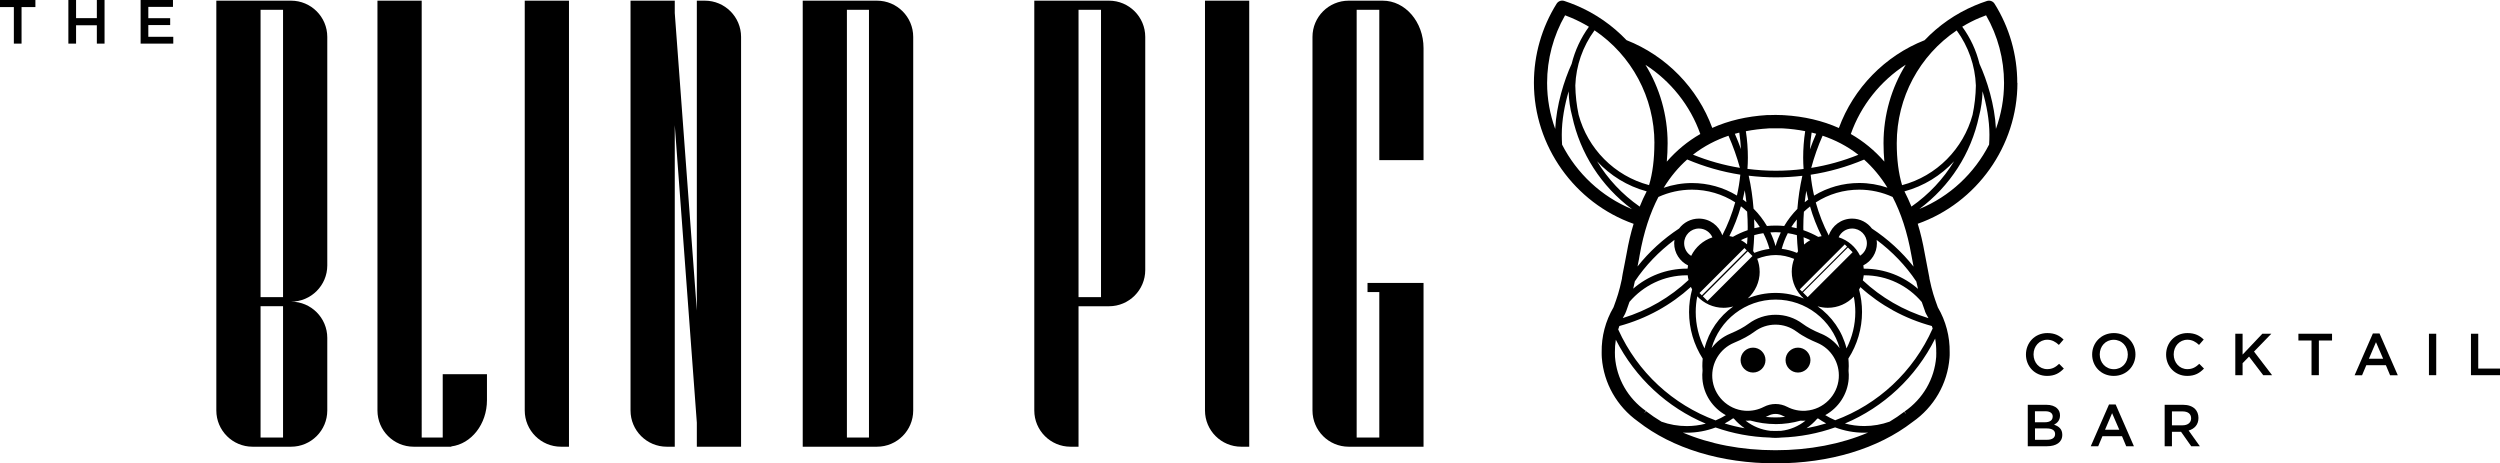 <?xml version="1.0" encoding="UTF-8"?>
<svg id="Capa_1" data-name="Capa 1" xmlns="http://www.w3.org/2000/svg" viewBox="0 0 483.76 89.66">
  <path d="M339.22,67.27c-1.33,0-2.41,1.08-2.41,2.41s1.08,2.41,2.41,2.41,2.41-1.08,2.41-2.41-1.08-2.41-2.41-2.41"/>
  <path d="M347.92,67.27c-1.33,0-2.41,1.08-2.41,2.41s1.08,2.41,2.41,2.41,2.41-1.08,2.41-2.41-1.08-2.41-2.41-2.41"/>
  <path d="M390.35,16.05c0-5.44-1.52-10.74-4.39-15.32-.31-.5-.92-.72-1.48-.54-.79.26-1.59.55-2.35.88-3.74,1.58-7.02,3.89-9.71,6.71-7.68,3.02-13.76,9.27-16.59,16.99-3.16-1.41-6.7-2.25-10.6-2.48h-.13c-.07-.01-.15-.01-.22-.02h-.11c-.39-.02-.78-.03-1.18-.03l-1.31.03h-.39c-3.89.24-7.42,1.07-10.56,2.48-2.83-7.71-8.91-13.96-16.59-16.98-2.69-2.82-5.96-5.13-9.7-6.71-.76-.32-1.56-.62-2.35-.88-.56-.18-1.17.04-1.48.54-2.87,4.59-4.39,9.89-4.39,15.32,0,12.21,7.87,23.23,19.29,27.27-.55,1.79-.99,3.68-1.34,5.68l-.33,1.73c-.39,1.95-.58,2.98-.58,3.07v.1c-.55,2.58-.94,3.66-1.58,5.42l-.06.16c-1.55,2.63-2.34,5.65-2.29,8.69,0,.41,0,.75.03,1.09.38,4.92,2.93,9.4,6.99,12.3h0c6.68,5.23,16.13,8.11,26.61,8.11s19.84-2.84,26.51-7.99h0c4.17-2.89,6.78-7.42,7.17-12.42.03-.33.04-.69.03-1.05.05-3.08-.74-6.09-2.29-8.73l-.06-.17c-.64-1.77-1.03-2.84-1.57-5.42v-.1c0-.09-.16-.91-.47-2.46l-.45-2.36c-.35-1.99-.79-3.88-1.34-5.66,11.42-4.04,19.29-15.06,19.29-27.27M383.13,3.43c.39-.16.78-.32,1.18-.47,2.28,3.97,3.48,8.48,3.48,13.09,0,3.09-.56,6.09-1.57,8.89-.22-4.62-1.74-9.46-3.18-12.59-.63-2.58-1.76-5.02-3.34-7.18,1.09-.66,2.23-1.25,3.43-1.75M378.62,5.88c2.27,3.09,3.58,6.82,3.72,10.67-.03,1.93-.25,3.83-.64,5.67-1.77,6.54-6.93,11.84-13.64,13.61-.68-2.28-1.03-5-1.03-8.11,0-8.88,4.42-16.99,11.59-21.83M349.49,79.48c-1.27.09-2.54-.17-3.65-.75-1.42-.74-3.11-.74-4.53,0-1.12.58-2.38.84-3.65.75-3.36-.24-6.08-2.96-6.32-6.32-.21-2.94,1.47-5.68,4.18-6.82,1.7-.71,2.93-1.38,3.99-2.17,1.18-.88,2.59-1.35,4.06-1.35s2.88.46,4.07,1.34c1.36,1.01,2.84,1.69,3.99,2.17,2.71,1.14,4.39,3.87,4.18,6.82-.24,3.36-2.96,6.08-6.32,6.32M351.79,80.96c.51.35,1.04.68,1.58.97-1.24.38-2.5.69-3.79.93.76-.52,1.45-1.14,2.06-1.84.05-.02.1-.03.15-.05M343.57,82.07c1.65,0,3.27-.23,4.83-.67.32.02.65.02.97,0-1.35,1.08-2.98,1.77-4.73,1.97-.38.01-.76.02-1.14.02-.3,0-.6,0-.9-.02-1.77-.19-3.44-.88-4.82-1.97.12,0,.24.01.37.01.18,0,.37-.02.55-.03,1.58.44,3.21.68,4.87.68M341.68,80.67c.17-.08.35-.14.51-.23.87-.46,1.88-.46,2.75,0,.16.08.32.16.49.23-1.25.14-2.51.14-3.76,0M337.6,82.87c-1.31-.23-2.6-.54-3.87-.93.56-.29,1.1-.63,1.62-.99.05.02.1.03.16.05.62.72,1.32,1.34,2.09,1.87M352.37,64.57c-1.55-.65-2.65-1.25-3.58-1.94-1.52-1.13-3.32-1.72-5.21-1.72s-3.69.6-5.21,1.72c-.93.69-2.04,1.29-3.58,1.94-1.46.61-2.68,1.59-3.59,2.79,1.53-5.41,6.5-9.39,12.39-9.39s10.86,3.98,12.39,9.39c-.91-1.2-2.13-2.18-3.59-2.79M352.48,45.7c-.22.04-.43.09-.64.14-.91-.52-1.87-.95-2.88-1.3,0-.2-.01-.41-.01-.61,0-.99.04-1.97.11-2.96.38-.36.78-.7,1.19-1.02.57,1.99,1.32,3.91,2.24,5.74M350.37,33.81c3.55-.54,7.01-1.53,10.34-2.93,1.64,1.46,3.17,3.26,4.52,5.44-1.75-.6-3.59-.91-5.46-.91-3.13,0-6.13.85-8.74,2.44-.3-1.32-.53-2.68-.66-4.05M350.29,46.47c-.43.24-.83.53-1.2.85-.04-.47-.07-.94-.09-1.41.44.17.88.35,1.3.56M356.97,47.29l.45.45-8.7,8.7-.45-.45,8.7-8.7ZM339.43,42.42c.4.48.76.99,1.1,1.51-.36.07-.71.14-1.06.23v-.22c0-.51-.02-1.01-.04-1.51M339.44,45.5c.58-.16,1.16-.29,1.77-.38.5.96.9,1.98,1.19,3.04-1.02.13-2,.4-2.93.77-.07-.12-.15-.23-.23-.35.1-1.02.17-2.04.21-3.07M340.5,52.57c0-.88-.17-1.72-.47-2.5,1.13-.44,2.33-.72,3.58-.72s2.42.29,3.56.74c-.29.77-.46,1.6-.46,2.48,0,2.07.91,3.93,2.35,5.21-1.69-.71-3.54-1.1-5.48-1.1s-3.72.38-5.38,1.06c1.41-1.28,2.31-3.12,2.31-5.17M342.57,44.97c.33-.02.66-.04,1-.04s.68.02,1.02.04c-.41.86-.75,1.75-1.01,2.66-.26-.92-.6-1.81-1.01-2.67M347.67,44.16c-.34-.09-.69-.16-1.04-.23.32-.51.68-1,1.07-1.47-.02.49-.03.98-.03,1.47v.22M347.7,45.5c.04,1.05.11,2.1.22,3.14-.07.1-.13.2-.19.3-.95-.39-1.94-.67-2.96-.79.29-1.05.68-2.07,1.18-3.03.6.09,1.18.22,1.75.38M348.88,56.59l8.7-8.7.91.91-8.7,8.7-.91-.91ZM347.81,40.41c-.99,1-1.85,2.12-2.56,3.32-.55-.06-1.11-.08-1.68-.08s-1.12.03-1.66.08c-.71-1.21-1.58-2.34-2.59-3.35-.17-2.16-.47-4.29-.94-6.38,1.73.2,3.47.32,5.24.32s3.45-.11,5.14-.3c-.47,2.1-.79,4.24-.96,6.39M339.11,49.54l-8.7,8.7-.91-.91,8.7-8.7.91.91ZM337.56,48l.45.45-8.7,8.7-.45-.45,8.7-8.7ZM336.88,46.46c.41-.2.83-.38,1.27-.54-.02.45-.06.91-.09,1.36-.36-.31-.75-.59-1.18-.82M338.18,44.54c-1,.34-1.95.77-2.86,1.29-.22-.06-.45-.11-.68-.15.92-1.83,1.66-3.76,2.24-5.76.42.32.82.66,1.2,1.03.07.99.11,1.98.11,2.98,0,.2-.01.41-.01.61M336.1,37.84c-2.6-1.58-5.59-2.42-8.7-2.42-1.87,0-3.71.32-5.47.92,1.35-2.2,2.89-4.01,4.55-5.48,3.31,1.4,6.75,2.39,10.28,2.94-.14,1.37-.36,2.73-.66,4.05M327.39,36.7c3.01,0,5.9.86,8.38,2.45-.61,2.23-1.45,4.37-2.5,6.39-.64-1.88-2.43-3.24-4.53-3.24-1.56,0-2.95.76-3.83,1.92-3.09,2.03-5.8,4.51-8.04,7.34.02-.11.04-.22.06-.32l.22-1.1.12-.71c.79-4.53,2.05-8.26,3.64-11.32,2.02-.92,4.23-1.41,6.46-1.41M328.75,44.22c1.17,0,2.17.71,2.61,1.71-1.8.59-3.28,1.89-4.11,3.58-.82-.5-1.36-1.4-1.36-2.43,0-1.58,1.28-2.86,2.86-2.86M328.43,57.34c1.28,1.36,3.08,2.22,5.09,2.22.65,0,1.27-.1,1.87-.26-2.72,1.93-4.73,4.79-5.56,8.12-1.11-2.17-1.7-4.57-1.7-7.04,0-1.04.1-2.06.3-3.04M351.72,59.27c.62.18,1.28.29,1.96.29,1.98,0,3.77-.83,5.04-2.16.19.97.29,1.96.29,2.98,0,2.47-.59,4.87-1.7,7.04-.83-3.34-2.86-6.21-5.59-8.14M355.79,45.91c.45-1,1.44-1.69,2.6-1.69,1.58,0,2.86,1.28,2.86,2.86,0,1.01-.53,1.89-1.32,2.4-.84-1.69-2.33-2.99-4.15-3.57M358.4,42.3c-2.11,0-3.9,1.37-4.53,3.27-1.05-2.02-1.89-4.16-2.51-6.4,2.49-1.61,5.39-2.47,8.41-2.47,2.24,0,4.44.49,6.46,1.41,1.59,3.06,2.85,6.78,3.64,11.31l.41,2.17c-2.24-2.83-4.96-5.33-8.06-7.37-.87-1.17-2.26-1.92-3.83-1.92M368.76,12.53c-2.75,4.47-4.29,9.69-4.29,15.18,0,1.24.06,2.43.16,3.56-1.88-2.16-4.05-3.94-6.49-5.34,1.95-5.53,5.73-10.25,10.62-13.41M359.6,29.95c-2.95,1.19-6,2.04-9.12,2.54.57-2.13,1.31-4.21,2.2-6.23,2.37.8,4.73,1.98,6.92,3.69M350.56,25.65c.29.07.59.15.88.23-.44,1-.85,2.01-1.21,3.03.05-1.1.16-2.19.33-3.27M349.89,38.62c-.23.16-.45.34-.67.51.08-.74.19-1.47.3-2.21.11.57.23,1.13.37,1.69M342.04,24.85l.45-.02c.27-.01,1.13,0,1.72,0h.5l.42.02c1.35.08,2.76.25,4.18.53-.26,1.69-.39,3.41-.39,5.13,0,.74.03,1.46.08,2.19-1.77.22-3.56.34-5.37.34s-3.68-.13-5.49-.36c.05-.72.08-1.44.08-2.17,0-1.72-.13-3.44-.39-5.12,1.44-.28,2.85-.45,4.22-.53M337.62,36.82c.12.76.23,1.53.31,2.3-.23-.18-.46-.36-.69-.53.14-.58.27-1.18.38-1.77M336.56,25.66c.16,1.06.26,2.12.32,3.19-.36-1-.75-1.99-1.18-2.96.29-.08.58-.16.87-.23M334.47,26.27c.89,2.02,1.63,4.1,2.21,6.21-3.11-.51-6.14-1.36-9.08-2.55,2.18-1.69,4.52-2.87,6.88-3.67M329.02,25.93c-2.44,1.4-4.61,3.19-6.49,5.35.1-1.13.16-2.32.16-3.56,0-5.49-1.54-10.72-4.29-15.18,4.89,3.15,8.67,7.87,10.62,13.4M320.13,27.71c0,3.11-.35,5.84-1.03,8.11-6.71-1.77-11.87-7.07-13.63-13.61-.39-1.84-.61-3.74-.64-5.67.14-3.85,1.44-7.57,3.72-10.67,7.17,4.84,11.59,12.96,11.59,21.83M299.37,16.05c0-4.61,1.2-9.12,3.48-13.09.4.15.79.3,1.18.47,1.2.51,2.34,1.09,3.43,1.75-1.57,2.16-2.7,4.6-3.34,7.18-1.44,3.13-2.96,7.97-3.18,12.59-1.02-2.81-1.57-5.81-1.57-8.89M302.27,27.98c-.04-.64-.06-1.28-.06-1.92,0-2.81.56-5.77,1.33-8.39.03,1.67.27,3.3.69,4.86,1.54,7.15,5.6,13.5,11.56,17.94-5.91-2.42-10.68-6.93-13.52-12.48M309.03,31.2c2.55,2.75,5.85,4.81,9.61,5.83-.49.94-.94,1.92-1.35,2.95-3.39-2.36-6.18-5.36-8.25-8.77M316.35,54.44c2.04-3.06,4.64-5.76,7.66-8.02-.03.21-.05.43-.05.65,0,1.88,1.1,3.51,2.68,4.29-.04.2-.06.41-.08.62h-.15c-3.97,0-7.6,1.47-10.38,3.88.1-.43.21-.9.32-1.43M314.47,60.7l.21-.5c.23-.64.44-1.2.63-1.79,2.68-3.14,6.66-5.14,11.11-5.14h.16c.03.31.09.61.16.91-3.54,3.33-7.86,5.88-12.73,7.37.15-.29.31-.58.47-.86M313.34,63.09c5.29-1.44,10-4.07,13.85-7.57.07.16.15.32.24.47-.38,1.4-.59,2.87-.59,4.39,0,3.21.92,6.32,2.64,9.01-.05.48-.07.97-.07,1.46,0,.3.02.59.04.88-.06.51-.07,1.04-.03,1.57.22,3.03,2,5.64,4.54,7.04-.64.39-1.3.73-1.98,1.01-8.24-3.04-15.09-9.27-18.85-17.6.07-.22.14-.44.22-.66M318.52,79.55l-.29.37s-.02-.02-.03-.02l.27-.39c-3.47-2.46-5.64-6.26-5.96-10.44-.02-.26-.03-.53-.02-.89-.01-.82.05-1.64.18-2.44,3.78,7.43,9.98,13.11,17.41,16.24-1.18.3-2.41.47-3.66.47-1.72,0-3.38-.3-4.91-.85-1.05-.63-2.05-1.31-2.99-2.04M343.54,87.12c-6.57,0-12.69-1.19-17.89-3.41.25.01.5.02.76.02,1.93,0,3.8-.35,5.56-1.01,3.33,1.17,6.86,1.84,10.51,1.95.36.04.72.06,1.08.06s.75-.02,1.12-.06c3.62-.12,7.13-.8,10.42-1.97,1.78.67,3.67,1.03,5.62,1.03.25,0,.5,0,.75-.02-5.21,2.22-11.35,3.41-17.94,3.41M374.68,68.22c0,.32,0,.6-.02.86-.33,4.25-2.56,8.1-6.12,10.55l.26.38s-.03.02-.04.02l-.28-.36c-.89.69-1.84,1.33-2.83,1.92-1.54.55-3.19.85-4.92.85-1.28,0-2.52-.17-3.73-.49,7.48-3.16,13.7-8.91,17.46-16.43.15.88.23,1.78.21,2.68M373.82,63.1c.06.15.11.3.16.46-3.73,8.4-10.58,14.7-18.86,17.76-.66-.28-1.31-.61-1.93-.99,2.54-1.4,4.32-4.01,4.54-7.04.04-.53.02-1.04-.03-1.55.02-.3.04-.6.04-.9,0-.49-.03-.98-.07-1.46,1.72-2.69,2.64-5.8,2.64-9.01,0-1.5-.2-2.94-.57-4.33.09-.16.17-.32.25-.48,3.85,3.49,8.55,6.1,13.84,7.53M372.48,60.2l.07.19.14.31c.17.29.33.58.48.87-4.86-1.48-9.17-4.01-12.71-7.32.08-.32.14-.64.18-.98h.1c4.46,0,8.45,2.01,11.13,5.17.19.57.39,1.12.62,1.75M371.13,55.89c-2.79-2.43-6.43-3.9-10.4-3.9h-.09c-.02-.22-.05-.43-.08-.64,1.56-.79,2.63-2.4,2.63-4.27,0-.22-.02-.44-.05-.65,3.03,2.26,5.64,4.98,7.68,8.05.11.52.22.99.32,1.41M369.87,39.97c-.42-1.02-.87-2.01-1.35-2.94,3.76-1.02,7.06-3.08,9.61-5.83-2.08,3.41-4.86,6.41-8.25,8.77M371.38,40.46c5.97-4.44,10.03-10.78,11.56-17.94.42-1.56.65-3.2.69-4.86.77,2.62,1.33,5.58,1.33,8.39,0,.64-.02,1.28-.06,1.92-2.84,5.56-7.6,10.06-13.52,12.48"/>
  <path d="M392.03,68.62v-.02c0-2.28,1.71-4.15,4.14-4.15,1.48,0,2.37.52,3.14,1.25l-.91,1.04c-.64-.6-1.33-1-2.25-1-1.52,0-2.65,1.26-2.65,2.83v.02c0,1.57,1.11,2.84,2.65,2.84.99,0,1.62-.39,2.3-1.03l.91.92c-.84.87-1.75,1.42-3.25,1.42-2.34,0-4.08-1.82-4.08-4.12"/>
  <path d="M404.84,68.62v-.02c0-2.26,1.74-4.15,4.2-4.15s4.18,1.87,4.18,4.12v.02c0,2.26-1.74,4.15-4.2,4.15s-4.18-1.87-4.18-4.12M411.74,68.62v-.02c0-1.56-1.13-2.85-2.73-2.85s-2.7,1.27-2.7,2.83v.02c0,1.56,1.13,2.84,2.73,2.84s2.7-1.26,2.7-2.82"/>
  <path d="M419.15,68.62v-.02c0-2.28,1.71-4.15,4.14-4.15,1.48,0,2.37.52,3.14,1.25l-.91,1.04c-.64-.6-1.33-1-2.25-1-1.52,0-2.65,1.26-2.65,2.83v.02c0,1.57,1.11,2.84,2.65,2.84.99,0,1.62-.39,2.3-1.03l.91.92c-.84.87-1.75,1.42-3.25,1.42-2.34,0-4.08-1.82-4.08-4.12"/>
  <polygon points="432.54 64.58 433.95 64.58 433.95 68.62 437.77 64.58 439.51 64.58 436.16 68.03 439.66 72.6 437.94 72.6 435.2 69 433.95 70.28 433.95 72.6 432.54 72.6 432.54 64.58"/>
  <polygon points="447.29 65.89 444.75 65.89 444.75 64.58 451.26 64.58 451.26 65.89 448.71 65.89 448.71 72.6 447.29 72.6 447.29 65.89"/>
  <path d="M459.14,64.53h1.31l3.53,8.08h-1.49l-.81-1.94h-3.79l-.82,1.94h-1.44l3.53-8.08h-.02ZM461.15,69.42l-1.39-3.21-1.37,3.21h2.76Z"/>
  <rect x="470.01" y="64.58" width="1.41" height="8.02"/>
  <polygon points="478.14 64.58 479.55 64.58 479.55 71.32 483.76 71.32 483.76 72.6 478.14 72.6 478.14 64.58"/>
  <path d="M392.38,78.33h3.6c.92,0,1.64.25,2.1.71.36.35.54.79.54,1.33v.02c0,.96-.55,1.48-1.15,1.79.94.32,1.59.86,1.59,1.95v.02c0,1.43-1.18,2.2-2.97,2.2h-3.71v-8.02h0ZM397.21,80.6c0-.63-.5-1.02-1.41-1.02h-2.03v2.13h1.92c.91,0,1.51-.35,1.51-1.09v-.02h0ZM396.01,82.9h-2.23v2.2h2.34c.96,0,1.55-.38,1.55-1.1v-.02c0-.68-.54-1.08-1.65-1.08"/>
  <path d="M408.08,78.27h1.31l3.53,8.08h-1.49l-.81-1.94h-3.79l-.82,1.94h-1.44l3.53-8.08h-.02ZM410.09,83.16l-1.39-3.21-1.37,3.21h2.76Z"/>
  <path d="M418.87,78.33h3.57c1.01,0,1.8.3,2.31.8.42.43.66,1.03.66,1.73v.02c0,1.32-.79,2.11-1.9,2.43l2.17,3.04h-1.67l-1.97-2.8h-1.76v2.8h-1.41v-8.02ZM422.34,82.3c1.01,0,1.65-.53,1.65-1.34v-.02c0-.86-.62-1.33-1.66-1.33h-2.05v2.69s2.06,0,2.06,0Z"/>
  <path d="M101.54,79.43c0,3.87,3.14,7.01,7.01,7.01h1.55V.13h-8.56s0,79.3,0,79.3Z"/>
  <path d="M233.17,79.43c0,3.87,3.14,7.01,7.01,7.01h1.55V.13h-8.56v79.3Z"/>
  <path d="M136.39.13h-1.55v59.97l-4.27-57.58V.13h-8.56v79.3c0,3.87,3.14,7.01,7.01,7.01h1.55V24.21l4.27,57.58v4.65h8.56V7.14c0-3.87-3.14-7.01-7.01-7.01"/>
  <path d="M214.6.13h-14.46v79.3c0,3.87,3.14,7.01,7.01,7.01h1.55v-27.18h5.9c3.87,0,7.01-3.14,7.01-7.01V7.14c0-3.87-3.14-7.01-7.01-7.01M208.7,1.9h4.35v55.59h-4.35V1.9Z"/>
  <path d="M56.32.13h-14.46v79.3c0,3.87,3.14,7.01,7.01,7.01h7.45c3.87,0,7.01-3.14,7.01-7.01v-14.05c0-3.87-3.14-7.01-7.01-7.01,3.87,0,7.01-3.14,7.01-7.01V7.14c0-3.87-3.14-7.01-7.01-7.01M50.42,1.9h4.35v55.59h-4.35V1.9ZM50.42,59.25h4.35v25.41h-4.35v-25.41Z"/>
  <path d="M169.7.13h-14.37v86.31h14.37c3.87,0,7.01-3.14,7.01-7.01V7.14c0-3.87-3.14-7.01-7.01-7.01M163.88,1.9h4.27v82.77h-4.27V1.9Z"/>
  <path d="M85.67,84.67h-4.07V.13h-8.56v79.3c0,3.87,3.14,7.01,7.01,7.01h7.28v-.06c3.88-.49,6.9-4.31,6.9-8.94v-5.03h-8.56s0,12.26,0,12.26Z"/>
  <path d="M275.46,30.97V9.31c0-5.07-3.54-9.18-7.9-9.18h-6.58c-3.87,0-7.01,3.14-7.01,7.01v72.29c0,3.87,3.14,7.01,7.01,7.01h14.48v-31.69h-10.84v1.77h2.28v28.15h-4.38V1.9h4.38v29.08h8.56,0Z"/>
  <polygon points="2.68 1.37 0 1.37 0 0 6.85 0 6.85 1.37 4.17 1.37 4.17 8.44 2.68 8.44 2.68 1.37"/>
  <polygon points="13.23 0 14.72 0 14.72 3.51 18.74 3.51 18.74 0 20.23 0 20.23 8.44 18.74 8.44 18.74 4.89 14.72 4.89 14.72 8.44 13.23 8.44 13.23 0"/>
  <polygon points="27.21 0 33.47 0 33.47 1.33 28.7 1.33 28.7 3.52 32.93 3.52 32.93 4.85 28.7 4.85 28.7 7.12 33.53 7.12 33.53 8.44 27.21 8.44 27.21 0"/>
</svg>